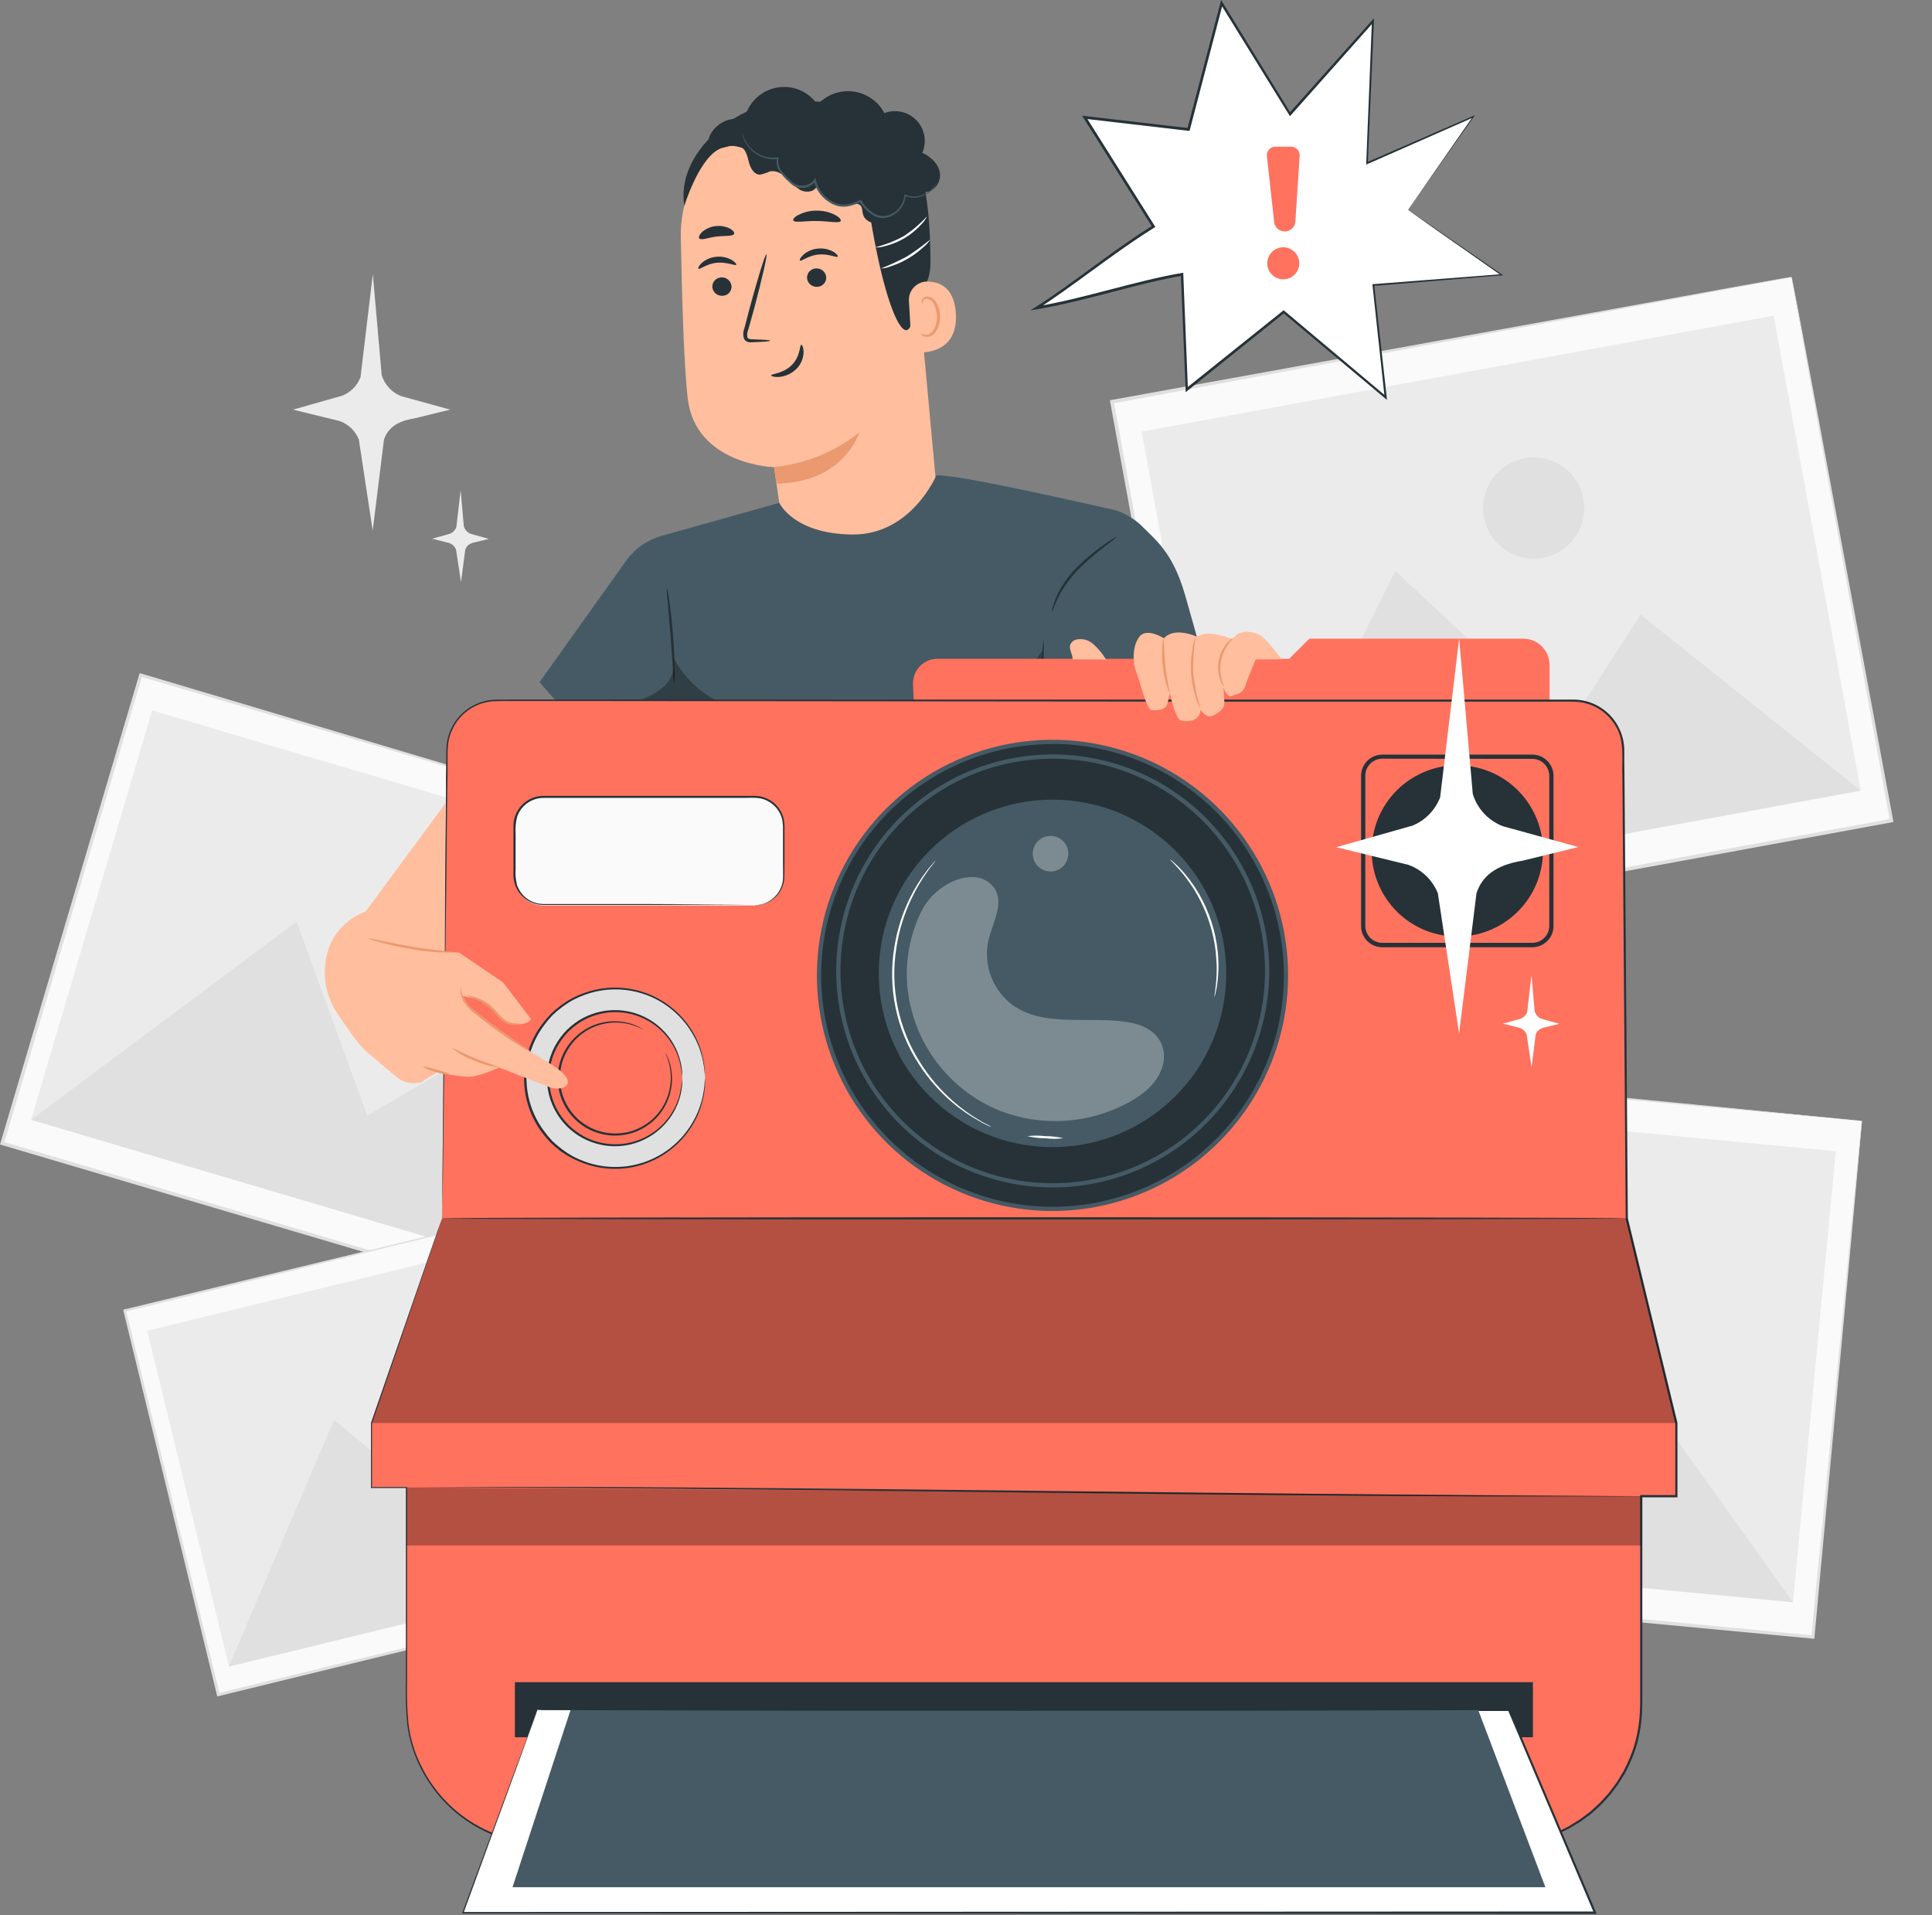<svg width="114" height="113" viewBox="0 0 114 113" fill="none" xmlns="http://www.w3.org/2000/svg">
    <rect x="0" y="0" width="114" height="113" fill="#808080" stroke="none"/>
    <path d="M23.677 23.376L26.563 24.171L24.429 24.692C23.343 24.865 22.854 25.334 22.656 25.946L21.991 31.31L21.174 25.933C21.073 25.683 20.921 25.457 20.727 25.269C20.533 25.082 20.302 24.937 20.048 24.845L17.29 24.171L20.211 23.343C20.452 23.244 20.67 23.097 20.853 22.91C21.035 22.724 21.178 22.503 21.272 22.26L21.999 16.179L22.521 22.127C22.605 22.41 22.753 22.67 22.953 22.886C23.154 23.103 23.401 23.27 23.677 23.376Z" fill="#EBEBEB"/>
    <path d="M27.807 31.51L28.842 31.796L28.09 31.984C27.699 32.047 27.526 32.212 27.453 32.431L27.202 34.356L26.909 32.428C26.873 32.338 26.819 32.257 26.749 32.19C26.679 32.123 26.596 32.072 26.505 32.039L25.502 31.789L26.55 31.493C26.636 31.457 26.714 31.404 26.779 31.337C26.844 31.27 26.895 31.191 26.929 31.104L27.18 28.925L27.368 31.056C27.399 31.162 27.455 31.258 27.532 31.337C27.608 31.416 27.703 31.476 27.807 31.51Z" fill="#EBEBEB"/>
    <path d="M8.303 39.828L0.13 67.456L34.688 77.68L42.862 50.051L8.303 39.828Z" fill="#FAFAFA"/>
    <path d="M42.862 50.056C42.862 50.056 42.804 50.056 42.694 50.011L42.208 49.873L40.327 49.329L33.246 47.261L8.28 39.921L8.398 39.858C5.968 48.083 3.182 57.511 0.233 67.487L0.163 67.359L34.715 77.6L34.607 77.657C37.087 69.345 39.143 62.454 40.58 57.632L42.258 52.04C42.453 51.395 42.602 50.902 42.704 50.563C42.807 50.23 42.865 50.062 42.865 50.062C42.865 50.062 42.822 50.23 42.729 50.563C42.636 50.897 42.478 51.391 42.306 52.03L40.676 57.617C39.256 62.456 37.225 69.375 34.775 77.72L34.75 77.803L34.667 77.778L0.1 67.562L0 67.532L0.03 67.431C2.987 57.454 5.772 48.028 8.215 39.806L8.242 39.715L8.33 39.743L33.328 47.188L40.377 49.299L42.235 49.858L42.707 50.006L42.862 50.056Z" fill="#E0E0E0"/>
    <path d="M8.979 41.92L1.835 66.071L33.967 75.577L41.112 51.425L8.979 41.92Z" fill="#EBEBEB"/>
    <path d="M1.836 66.075L17.5 54.382L21.673 65.832L27.874 62.206L33.968 75.581L1.836 66.075Z" fill="#E0E0E0"/>
    <path d="M27.947 55.473C27.799 55.973 27.506 56.419 27.105 56.752C26.705 57.086 26.214 57.294 25.695 57.349C25.176 57.404 24.653 57.303 24.191 57.061C23.729 56.818 23.349 56.444 23.1 55.986C22.851 55.528 22.743 55.006 22.79 54.486C22.837 53.967 23.038 53.473 23.366 53.067C23.694 52.661 24.135 52.362 24.633 52.207C25.131 52.052 25.664 52.048 26.164 52.195C26.496 52.294 26.806 52.456 27.076 52.674C27.345 52.892 27.569 53.16 27.735 53.465C27.9 53.769 28.004 54.103 28.041 54.448C28.077 54.792 28.045 55.141 27.947 55.473Z" fill="#E0E0E0"/>
    <path d="M71.781 62.527L68.891 92.977L106.979 96.591L109.868 66.14L71.781 62.527Z" fill="#FAFAFA"/>
    <path d="M109.857 66.133H109.674L109.138 66.088L107.079 65.889L99.268 65.187L71.762 62.63L71.87 62.542C71.015 71.604 70.032 81.993 68.996 92.989L68.898 92.868L106.984 96.497L106.883 96.58C107.771 87.415 108.508 79.814 109.025 74.5C109.276 71.842 109.491 69.759 109.632 68.329C109.704 67.622 109.76 67.076 109.797 66.702C109.835 66.328 109.86 66.14 109.86 66.14C109.86 66.14 109.86 66.321 109.82 66.684C109.78 67.048 109.74 67.594 109.677 68.297C109.546 69.721 109.358 71.807 109.118 74.45C108.616 79.781 107.919 87.402 107.066 96.597V96.69H106.974L68.883 93.099H68.773V92.989C69.821 81.996 70.809 71.607 71.672 62.544V62.447H71.77L99.331 65.109L107.104 65.874L109.153 66.08L109.677 66.135C109.802 66.123 109.857 66.133 109.857 66.133Z" fill="#E0E0E0"/>
    <path d="M72.912 64.568L70.386 91.184L105.798 94.544L108.323 67.928L72.912 64.568Z" fill="#EBEBEB"/>
    <path d="M70.378 91.178L84.315 75.807L90.995 86.883L96.718 81.843L105.79 94.536L70.378 91.178Z" fill="#E0E0E0"/>
    <path d="M95.421 74.814C95.369 75.365 95.155 75.889 94.805 76.319C94.455 76.749 93.985 77.065 93.456 77.228C92.926 77.391 92.36 77.393 91.829 77.234C91.299 77.075 90.827 76.762 90.474 76.335C90.121 75.908 89.902 75.386 89.846 74.835C89.79 74.283 89.898 73.728 90.158 73.238C90.418 72.749 90.817 72.347 91.304 72.085C91.792 71.822 92.347 71.71 92.899 71.762C93.638 71.833 94.319 72.194 94.791 72.766C95.264 73.338 95.491 74.075 95.421 74.814Z" fill="#E0E0E0"/>
    <path d="M35.704 70.423L7.356 77.334L12.881 99.998L41.229 93.087L35.704 70.423Z" fill="#FAFAFA"/>
    <path d="M35.7 70.428L35.563 70.466L35.166 70.566L33.629 70.955L27.839 72.384L7.38 77.399L7.435 77.309C9.08 84.054 10.968 91.785 12.967 99.968L12.864 99.907L41.207 93.022L41.154 93.107L37.185 76.659C36.711 74.681 36.337 73.126 36.082 72.063C35.956 71.534 35.861 71.128 35.796 70.847C35.731 70.566 35.7 70.426 35.7 70.426C35.7 70.426 35.738 70.561 35.806 70.829C35.873 71.098 35.976 71.506 36.107 72.028C36.358 73.086 36.751 74.631 37.24 76.602L41.292 93.074L41.307 93.142L41.24 93.159L12.904 100.08L12.821 100.1L12.801 100.018C10.81 91.835 8.93 84.102 7.285 77.354L7.267 77.281L7.34 77.264L27.867 72.301L33.659 70.91L35.186 70.546L35.578 70.456L35.7 70.428Z" fill="#E0E0E0"/>
    <path d="M35.042 72.097L8.684 78.522L13.514 98.334L39.871 91.909L35.042 72.097Z" fill="#EBEBEB"/>
    <path d="M13.503 98.335L19.71 83.778L27.29 90.093L30.154 85.032L39.861 91.913L13.503 98.335Z" fill="#E0E0E0"/>
    <path d="M27.466 80.29C27.566 80.701 27.542 81.132 27.397 81.529C27.252 81.926 26.993 82.271 26.652 82.52C26.311 82.77 25.904 82.912 25.481 82.931C25.059 82.949 24.641 82.841 24.28 82.622C23.919 82.402 23.631 82.081 23.453 81.698C23.275 81.315 23.214 80.888 23.279 80.47C23.343 80.052 23.53 79.663 23.815 79.352C24.101 79.041 24.472 78.821 24.883 78.721C25.155 78.654 25.439 78.642 25.716 78.685C25.993 78.728 26.26 78.825 26.5 78.97C26.739 79.116 26.948 79.308 27.114 79.534C27.28 79.761 27.399 80.018 27.466 80.29Z" fill="#E0E0E0"/>
    <path d="M105.715 16.342L65.609 23.703L71.495 55.769L111.601 48.408L105.715 16.342Z" fill="#FAFAFA"/>
    <path d="M105.717 16.339L105.524 16.38L104.963 16.49L102.786 16.901L94.579 18.438L65.629 23.812L65.714 23.689C67.469 33.233 69.475 44.171 71.612 55.749L71.471 55.658L111.593 48.316L111.515 48.432C109.76 38.772 108.31 30.766 107.295 25.166C106.793 22.365 106.397 20.169 106.126 18.662C105.993 17.909 105.893 17.34 105.823 16.946C105.753 16.553 105.725 16.349 105.725 16.349C105.725 16.349 105.768 16.54 105.84 16.921C105.913 17.302 106.023 17.877 106.164 18.616C106.445 20.121 106.853 22.3 107.377 25.088C108.418 30.698 109.91 38.72 111.708 48.409L111.726 48.504L111.628 48.522L71.519 55.882L71.401 55.904L71.381 55.786C69.262 44.209 67.256 33.268 65.508 23.724L65.491 23.619L65.594 23.599L94.631 18.333L102.816 16.846L104.975 16.462L105.529 16.367L105.717 16.339Z" fill="#E0E0E0"/>
    <path d="M104.654 18.625L67.364 25.469L72.508 53.497L109.798 46.653L104.654 18.625Z" fill="#EBEBEB"/>
    <path d="M72.509 53.494L82.334 33.682L92.402 43.1L96.805 36.267L109.797 46.649L72.509 53.494Z" fill="#E0E0E0"/>
    <path d="M93.435 29.437C93.542 30.018 93.474 30.617 93.24 31.16C93.006 31.702 92.617 32.163 92.121 32.484C91.625 32.805 91.045 32.972 90.454 32.963C89.864 32.955 89.289 32.771 88.802 32.435C88.316 32.1 87.94 31.628 87.722 31.079C87.504 30.53 87.454 29.928 87.578 29.351C87.702 28.773 87.994 28.245 88.418 27.834C88.842 27.422 89.379 27.146 89.96 27.039C90.345 26.968 90.741 26.974 91.125 27.056C91.508 27.138 91.872 27.295 92.194 27.518C92.517 27.74 92.793 28.024 93.006 28.354C93.219 28.683 93.365 29.051 93.435 29.437Z" fill="#E0E0E0"/>
    <path d="M83.079 12.383L86.933 6.888L80.669 9.637L81.018 1.256L76.125 6.745L72.083 0.193L70.132 7.638L64.009 6.926L68.071 13.368L61.185 18.168L69.758 16.189L70.034 22.992L75.759 18.401L81.77 23.448L81.043 16.818L88.603 16.212L83.079 12.383Z" fill="white"/>
    <path d="M83.079 12.383C83.079 12.383 83.197 12.47 83.432 12.633L84.491 13.386L88.581 16.249L88.598 16.179L81.038 16.766H80.985V16.821C81.198 18.807 81.441 21.046 81.702 23.453L81.805 23.398L75.787 18.343L75.742 18.305L75.697 18.343L69.969 22.929L70.095 22.985C70.007 20.828 69.914 18.536 69.821 16.184V16.094L69.734 16.109C67.068 16.555 64.029 17.601 61.157 18.085L61.215 18.233C63.221 16.954 65.594 15.028 67.752 13.659L68.104 13.436L68.174 13.39L68.129 13.323L64.076 6.883L63.999 7.006L70.122 7.718H70.192L70.21 7.651C70.879 5.091 71.528 2.609 72.158 0.203L72.018 0.226L76.065 6.776L76.115 6.858L76.178 6.786L81.065 1.291L80.952 1.246C80.827 4.343 80.717 7.144 80.616 9.627V9.709L80.694 9.677L86.963 6.918L86.918 6.863C85.664 8.661 84.711 10.04 84.059 10.976L83.32 12.026C83.157 12.262 83.069 12.38 83.069 12.38C83.069 12.38 83.159 12.26 83.32 12.024L84.072 10.976L86.953 6.906L87.031 6.796L86.905 6.851L80.636 9.584L80.709 9.634C80.817 7.154 80.937 4.353 81.07 1.256V1.076L80.952 1.211C79.419 2.926 77.787 4.754 76.055 6.695H76.168L72.148 0.153L72.055 0L72.01 0.173C71.379 2.572 70.727 5.054 70.055 7.618L70.14 7.558L64.019 6.846L63.848 6.826L63.938 6.969C65.267 9.075 66.622 11.223 68.001 13.413L68.028 13.298L67.677 13.521C65.518 14.893 63.164 16.818 61.14 18.097L60.799 18.315L61.198 18.248C64.066 17.764 67.108 16.718 69.771 16.269L69.678 16.194C69.776 18.546 69.871 20.838 69.959 22.995V23.145L70.075 23.05L75.794 18.456H75.704C77.85 20.251 79.877 21.951 81.722 23.499L81.843 23.599L81.825 23.443C81.557 21.036 81.308 18.799 81.088 16.813L81.04 16.871L88.598 16.249H88.706L88.616 16.189L84.526 13.368L83.453 12.633L83.079 12.383Z" fill="#263238"/>
    <path d="M76.687 9.193L76.436 13.067C76.427 13.22 76.362 13.365 76.253 13.473C76.145 13.582 76 13.647 75.847 13.656C75.686 13.666 75.527 13.614 75.403 13.51C75.279 13.406 75.2 13.258 75.183 13.097L74.754 9.203C74.748 9.133 74.756 9.063 74.778 8.997C74.8 8.931 74.837 8.87 74.884 8.819C74.931 8.767 74.988 8.726 75.052 8.698C75.116 8.67 75.185 8.656 75.255 8.656H76.201C76.268 8.658 76.335 8.674 76.396 8.702C76.458 8.73 76.513 8.771 76.558 8.821C76.604 8.871 76.639 8.93 76.661 8.994C76.683 9.058 76.692 9.125 76.687 9.193Z" fill="#FF725E"/>
    <path d="M74.824 15.835C74.883 16.013 74.993 16.169 75.141 16.283C75.289 16.398 75.467 16.466 75.653 16.48C75.84 16.493 76.026 16.451 76.188 16.358C76.351 16.266 76.482 16.127 76.566 15.96C76.65 15.793 76.682 15.605 76.659 15.419C76.636 15.234 76.558 15.059 76.436 14.918C76.313 14.777 76.152 14.675 75.972 14.625C75.791 14.575 75.601 14.581 75.423 14.639C75.186 14.719 74.989 14.889 74.876 15.114C74.764 15.338 74.745 15.597 74.824 15.835Z" fill="#FF725E"/>
    <path d="M55.252 28.712L53.883 13.849C53.828 9.704 51.375 6.282 47.228 6.452L46.847 6.49C44.992 6.675 43.275 7.552 42.038 8.946C40.801 10.34 40.135 12.149 40.172 14.012C40.239 17.603 40.36 21.57 40.575 23.479C41.017 27.433 45.676 27.568 45.676 27.568L46.177 31.016C46.177 31.016 48.183 32.212 51.1 31.698C54.262 31.137 55.252 28.712 55.252 28.712Z" fill="#FFBE9D"/>
    <path d="M45.668 27.556C47.507 27.375 49.255 26.669 50.703 25.522C50.703 25.522 49.801 28.491 45.816 28.531L45.668 27.556Z" fill="#EB996E"/>
    <path d="M42.032 16.951C42.049 17.096 42.12 17.229 42.233 17.323C42.345 17.416 42.488 17.463 42.634 17.453C42.707 17.452 42.778 17.436 42.845 17.407C42.911 17.378 42.971 17.335 43.02 17.283C43.07 17.23 43.108 17.167 43.133 17.099C43.158 17.031 43.169 16.959 43.166 16.886C43.152 16.739 43.082 16.602 42.969 16.506C42.857 16.409 42.712 16.36 42.564 16.369C42.49 16.371 42.417 16.387 42.35 16.418C42.283 16.448 42.223 16.492 42.173 16.547C42.124 16.601 42.086 16.665 42.061 16.734C42.037 16.804 42.027 16.878 42.032 16.951Z" fill="#263238"/>
    <path d="M41.215 15.855C41.292 15.923 41.689 15.562 42.298 15.504C42.907 15.447 43.381 15.705 43.441 15.622C43.469 15.587 43.384 15.462 43.176 15.339C42.895 15.182 42.572 15.117 42.253 15.153C41.936 15.182 41.637 15.312 41.4 15.524C41.227 15.688 41.177 15.825 41.215 15.855Z" fill="#263238"/>
    <path d="M47.619 16.407C47.632 16.555 47.702 16.692 47.815 16.788C47.927 16.885 48.073 16.933 48.221 16.924C48.293 16.922 48.365 16.907 48.431 16.877C48.497 16.848 48.557 16.806 48.606 16.753C48.656 16.7 48.695 16.638 48.72 16.57C48.745 16.502 48.756 16.429 48.753 16.357C48.74 16.209 48.67 16.072 48.558 15.975C48.445 15.878 48.299 15.83 48.151 15.84C48.078 15.842 48.007 15.858 47.941 15.887C47.875 15.917 47.815 15.959 47.766 16.012C47.716 16.065 47.678 16.127 47.653 16.195C47.627 16.263 47.616 16.335 47.619 16.407Z" fill="#263238"/>
    <path d="M47.205 15.374C47.283 15.439 47.679 15.081 48.289 15.02C48.898 14.96 49.372 15.221 49.429 15.141C49.46 15.106 49.377 14.978 49.179 14.857C48.898 14.7 48.576 14.634 48.256 14.669C47.938 14.696 47.638 14.825 47.398 15.036C47.218 15.204 47.168 15.344 47.205 15.374Z" fill="#263238"/>
    <path d="M45.447 20.103C45.447 20.068 45.061 20.041 44.444 20.023C44.286 20.023 44.136 20.008 44.101 19.903C44.072 19.744 44.092 19.581 44.159 19.434C44.267 19.043 44.381 18.633 44.5 18.205C44.968 16.45 45.292 15.028 45.222 15.008C45.152 14.988 44.72 16.392 44.244 18.14C44.132 18.57 44.025 18.981 43.923 19.374C43.843 19.57 43.836 19.789 43.903 19.991C43.93 20.043 43.97 20.089 44.018 20.124C44.066 20.159 44.122 20.182 44.181 20.191C44.269 20.203 44.359 20.203 44.447 20.191C45.066 20.174 45.447 20.138 45.447 20.103Z" fill="#263238"/>
    <path d="M47.278 20.347C47.18 20.347 47.243 21.011 46.726 21.535C46.21 22.059 45.498 22.057 45.5 22.149C45.5 22.192 45.671 22.262 45.969 22.242C46.356 22.208 46.719 22.04 46.995 21.766C47.261 21.5 47.413 21.14 47.416 20.763C47.413 20.494 47.323 20.339 47.278 20.347Z" fill="#263238"/>
    <path d="M46.812 13.004C46.887 13.165 47.486 13.027 48.208 13.04C48.931 13.052 49.527 13.192 49.608 13.04C49.643 12.964 49.527 12.819 49.277 12.681C48.948 12.515 48.584 12.429 48.216 12.43C47.846 12.421 47.48 12.502 47.148 12.666C46.897 12.779 46.776 12.929 46.812 13.004Z" fill="#263238"/>
    <path d="M41.262 14.073C41.383 14.2 41.789 14.015 42.293 13.957C42.797 13.9 43.231 13.957 43.316 13.804C43.351 13.729 43.271 13.599 43.065 13.486C42.799 13.355 42.5 13.306 42.206 13.344C41.912 13.382 41.636 13.507 41.413 13.701C41.255 13.862 41.21 14.01 41.262 14.073Z" fill="#263238"/>
    <path d="M40.377 12.152C40.377 12.152 41.172 9.569 42.31 8.869C43.687 8.027 44.469 9.551 45.809 9.03C47.148 8.508 48.464 7.696 49.979 8.624C51.639 9.627 50.997 10.527 51.268 12.272C52.363 19.354 53.865 21.239 53.901 17.846C53.901 17.475 54.904 17.094 54.904 15.514C54.904 13.483 54.733 11.031 54.151 9.647C53.65 8.481 52.883 7.716 51.561 6.923C49.472 5.67 46.797 5.903 45.006 6.266C43.216 6.63 39.896 9.062 40.377 12.152Z" fill="#263238"/>
    <path d="M53.632 17.764C53.623 17.618 53.643 17.472 53.691 17.334C53.74 17.197 53.816 17.07 53.914 16.963C54.013 16.855 54.132 16.769 54.265 16.709C54.398 16.648 54.542 16.616 54.688 16.613C55.44 16.613 56.298 16.949 56.401 18.478C56.584 21.192 53.82 20.816 53.81 20.735C53.8 20.655 53.697 18.902 53.632 17.764Z" fill="#FFBE9D"/>
    <path d="M54.332 19.677C54.332 19.677 54.382 19.707 54.465 19.74C54.581 19.78 54.707 19.773 54.818 19.722C55.097 19.597 55.307 19.125 55.29 18.636C55.281 18.404 55.22 18.176 55.112 17.969C55.08 17.886 55.029 17.812 54.962 17.753C54.896 17.693 54.817 17.651 54.731 17.628C54.675 17.619 54.618 17.63 54.569 17.657C54.52 17.684 54.482 17.727 54.46 17.779C54.43 17.857 54.46 17.909 54.435 17.914C54.41 17.919 54.374 17.874 54.39 17.759C54.4 17.691 54.434 17.629 54.485 17.583C54.554 17.522 54.644 17.491 54.736 17.495C54.849 17.51 54.956 17.553 55.047 17.621C55.139 17.689 55.211 17.78 55.257 17.884C55.391 18.113 55.465 18.372 55.473 18.636C55.493 19.183 55.247 19.715 54.864 19.855C54.79 19.88 54.712 19.888 54.635 19.878C54.558 19.869 54.485 19.842 54.42 19.8C54.342 19.742 54.324 19.685 54.332 19.677Z" fill="#EB996E"/>
    <path d="M53.056 12.528C52.751 12.83 52.375 13.051 51.962 13.17C51.544 13.255 51.034 13.059 50.922 12.648C50.871 12.463 50.897 12.239 50.756 12.107C50.616 11.974 50.325 12.029 50.102 12.076C49.71 12.144 49.307 12.077 48.958 11.886C48.61 11.694 48.337 11.39 48.183 11.023C48.013 11.344 47.544 11.377 47.22 11.211C46.913 11.011 46.635 10.767 46.395 10.489C46.145 10.239 45.773 10.03 45.42 10.118C45.236 10.202 45.044 10.265 44.846 10.306C44.487 10.306 44.272 9.91 44.184 9.554C44.096 9.198 44.011 8.802 43.682 8.636C43.354 8.471 43.035 8.636 42.714 8.706C42.393 8.777 41.962 8.751 41.844 8.441C41.822 8.356 41.817 8.269 41.829 8.182C41.842 8.096 41.872 8.013 41.917 7.939C42.103 7.588 42.404 7.311 42.768 7.153C43.132 6.995 43.539 6.966 43.923 7.069C44.011 6.605 44.236 6.179 44.567 5.842C44.898 5.506 45.321 5.275 45.783 5.18C46.245 5.084 46.725 5.127 47.163 5.304C47.6 5.481 47.975 5.784 48.241 6.174C48.503 5.885 48.831 5.664 49.197 5.529C49.563 5.394 49.956 5.349 50.343 5.398C50.729 5.447 51.099 5.589 51.419 5.811C51.739 6.034 52.002 6.33 52.183 6.675C52.506 6.551 52.859 6.526 53.196 6.602C53.534 6.677 53.842 6.852 54.081 7.102C54.32 7.352 54.48 7.668 54.54 8.008C54.6 8.349 54.558 8.7 54.42 9.017C54.934 9.245 55.4 9.687 55.465 10.246C55.531 10.805 55.041 11.417 54.485 11.324C54.611 11.533 54.654 11.782 54.606 12.021C54.558 12.26 54.421 12.472 54.224 12.615C54.026 12.759 53.782 12.822 53.54 12.794C53.297 12.766 53.074 12.648 52.915 12.463" fill="#263238"/>
    <path d="M43.815 7.894C43.812 7.91 43.812 7.927 43.815 7.944C43.815 7.977 43.83 8.027 43.848 8.087C43.903 8.267 43.987 8.437 44.098 8.588C44.273 8.83 44.5 9.029 44.763 9.17C45.11 9.36 45.51 9.432 45.901 9.376L45.851 9.318C45.821 9.446 45.817 9.578 45.839 9.707C45.861 9.836 45.909 9.96 45.979 10.07C46.124 10.302 46.303 10.51 46.508 10.69C46.609 10.796 46.721 10.89 46.842 10.971C46.979 11.045 47.132 11.085 47.288 11.086C47.45 11.094 47.612 11.062 47.758 10.992C47.905 10.922 48.032 10.818 48.128 10.687L48.023 10.67C48.089 10.947 48.212 11.208 48.385 11.435C48.557 11.663 48.776 11.851 49.026 11.989C49.302 12.153 49.624 12.224 49.944 12.189C50.243 12.147 50.533 12.053 50.801 11.911L50.726 11.886C50.898 12.2 51.147 12.465 51.448 12.658C51.587 12.756 51.746 12.821 51.914 12.849C52.081 12.877 52.253 12.868 52.416 12.821C52.696 12.73 52.944 12.559 53.127 12.328C53.311 12.098 53.423 11.818 53.449 11.525L53.389 11.56C53.69 11.683 54.024 11.698 54.334 11.603C54.566 11.535 54.778 11.414 54.954 11.249C55.064 11.146 55.155 11.024 55.222 10.888C55.246 10.842 55.265 10.793 55.277 10.742C55.188 10.922 55.067 11.084 54.921 11.221C54.747 11.374 54.541 11.485 54.317 11.545C54.022 11.629 53.706 11.608 53.424 11.487L53.371 11.465V11.522C53.341 11.794 53.232 12.051 53.058 12.262C52.884 12.474 52.652 12.629 52.391 12.711C52.242 12.752 52.087 12.759 51.935 12.732C51.783 12.706 51.639 12.645 51.513 12.556C51.228 12.372 50.993 12.119 50.831 11.821L50.806 11.773L50.756 11.798C50.499 11.932 50.222 12.022 49.936 12.064C49.64 12.094 49.343 12.027 49.089 11.873C48.852 11.742 48.645 11.563 48.483 11.347C48.32 11.131 48.204 10.883 48.143 10.62L48.113 10.494L48.038 10.6C47.953 10.715 47.841 10.807 47.712 10.869C47.583 10.93 47.441 10.959 47.298 10.953C47.161 10.953 47.025 10.918 46.904 10.853C46.79 10.777 46.684 10.688 46.589 10.589C46.389 10.425 46.213 10.234 46.067 10.02C45.939 9.822 45.894 9.582 45.941 9.351L45.957 9.283H45.889C45.515 9.342 45.133 9.279 44.798 9.103C44.541 8.972 44.316 8.786 44.139 8.558C43.993 8.357 43.884 8.132 43.815 7.894Z" fill="#455A64"/>
    <path d="M54.7 12.764C54.624 12.928 54.52 13.079 54.392 13.207C54.103 13.535 53.765 13.816 53.389 14.04C53.013 14.268 52.603 14.435 52.175 14.534C52.002 14.586 51.82 14.607 51.639 14.594C52.225 14.447 52.79 14.226 53.321 13.937C53.828 13.605 54.292 13.211 54.7 12.764Z" fill="white"/>
    <path d="M54.886 14.138C54.799 14.281 54.688 14.409 54.56 14.516C53.972 15.077 53.264 15.495 52.489 15.738C52.329 15.801 52.159 15.835 51.987 15.838C52.511 15.635 53.022 15.4 53.517 15.133C53.993 14.829 54.45 14.496 54.886 14.138Z" fill="white"/>
    <path d="M45.984 29.672L39.048 31.618C38.224 31.846 37.5 32.342 36.989 33.027L31.836 40.252L33.461 42.115L71.875 42.133C71.875 42.133 70.403 36.736 69.919 35.081C69.189 32.574 68.199 31.874 67.296 30.961C66.876 30.586 66.386 30.298 65.854 30.114C64.259 29.765 56.691 28.007 55.252 28.047C55.252 28.047 53.77 31.573 50.295 31.54C46.819 31.508 45.984 29.672 45.984 29.672Z" fill="#455A64"/>
    <path d="M62.078 36.122C62.103 36.122 62.178 35.796 62.411 35.307C62.726 34.675 63.139 34.098 63.635 33.597C64.137 33.096 64.674 32.632 65.24 32.205C65.481 32.036 65.71 31.849 65.924 31.646C65.659 31.78 65.407 31.94 65.172 32.122C64.582 32.527 64.03 32.986 63.525 33.494C63.015 34.005 62.604 34.605 62.311 35.264C62.225 35.465 62.155 35.672 62.103 35.884C62.081 35.961 62.072 36.041 62.078 36.122Z" fill="#263238"/>
    <path d="M39.78 40.38C39.816 40.101 39.825 39.82 39.808 39.54C39.808 39.021 39.775 38.306 39.715 37.516C39.655 36.726 39.572 36.011 39.499 35.51C39.474 35.231 39.422 34.955 39.346 34.685C39.338 34.965 39.355 35.245 39.397 35.523C39.444 36.082 39.505 36.776 39.567 37.529C39.63 38.281 39.665 38.98 39.705 39.535C39.707 39.818 39.732 40.1 39.78 40.38Z" fill="#263238"/>
    <g opacity="0.3">
        <path d="M37.398 41.405C38.066 41.251 38.685 40.935 39.201 40.485C39.688 40.006 39.953 39.231 39.655 38.622C40.136 39.644 40.902 40.505 41.861 41.102C42.821 41.7 43.932 42.007 45.061 41.987L35.485 42.105C36.091 41.793 36.734 41.558 37.398 41.405Z" fill="black"/>
    </g>
    <g opacity="0.3">
        <path d="M61.341 42.115L61.501 38.391L58.886 42.11L61.341 42.115Z" fill="black"/>
    </g>
    <path d="M61.341 42.117C61.317 41.382 61.336 40.646 61.398 39.913C61.418 39.177 61.48 38.443 61.584 37.714C61.607 38.449 61.588 39.185 61.526 39.918C61.506 40.654 61.444 41.389 61.341 42.117Z" fill="#263238"/>
    <path d="M55.31 38.873H76.075L77.261 37.687H89.887C90.297 37.687 90.689 37.849 90.979 38.139C91.269 38.429 91.432 38.822 91.432 39.231V41.318H53.918L53.873 40.392C53.863 40.197 53.893 40.002 53.961 39.819C54.028 39.635 54.132 39.467 54.267 39.325C54.401 39.183 54.563 39.07 54.742 38.992C54.921 38.914 55.114 38.874 55.31 38.873Z" fill="#FF725E"/>
    <path d="M26.084 71.89L26.362 44.239C26.369 43.464 26.682 42.724 27.233 42.179C27.783 41.633 28.526 41.328 29.301 41.328H92.841C93.616 41.328 94.361 41.634 94.911 42.18C95.462 42.727 95.774 43.468 95.78 44.244L95.988 71.89L98.912 83.967V88.282H96.841V100.642C96.839 102.811 95.977 104.891 94.442 106.424C92.908 107.958 90.827 108.819 88.658 108.819H32.175C30.005 108.819 27.924 107.957 26.389 106.423C24.855 104.888 23.992 102.807 23.992 100.637V87.755H21.921V83.967L26.084 71.89Z" fill="#FF725E"/>
    <path d="M26.084 71.89C26.084 71.89 25.996 72.158 25.821 72.677L25.028 74.994L21.949 83.977C21.949 85.165 21.949 86.431 21.949 87.773L21.916 87.743H24.02V87.755C24.02 90.456 24.02 93.438 24.02 96.68C24.02 97.491 24.02 98.317 24.02 99.16C23.994 100.016 24.022 100.873 24.103 101.725C24.213 102.605 24.476 103.458 24.878 104.248C25.287 105.068 25.829 105.815 26.483 106.457C27.869 107.808 29.694 108.618 31.626 108.742C32.127 108.777 32.629 108.767 33.13 108.769H37.752H50.944H80.644H88.668C90.027 108.754 91.361 108.41 92.558 107.766L92.991 107.5L93.21 107.367L93.415 107.214L93.824 106.908L94.203 106.562L94.393 106.389L94.566 106.201L94.912 105.82L95.223 105.409L95.376 105.203C95.426 105.133 95.466 105.058 95.511 104.985L95.78 104.544C95.863 104.393 95.933 104.235 96.008 104.08C96.155 103.768 96.283 103.447 96.392 103.12C96.6 102.457 96.723 101.772 96.758 101.078C96.783 100.732 96.78 100.381 96.78 100.03V96.858C96.78 94.026 96.78 91.168 96.78 88.282V88.217H98.917L98.852 88.282V83.994C98.556 82.768 98.235 81.444 97.914 80.117C97.232 77.309 96.557 74.52 95.928 71.92V71.905C95.86 62.963 95.795 54.257 95.732 45.866C95.682 44.831 95.888 43.727 95.331 42.837C95.076 42.399 94.71 42.036 94.269 41.784C93.829 41.532 93.331 41.401 92.823 41.403H74.902L34.249 41.365H30.028C29.687 41.365 29.344 41.365 29.025 41.38C28.696 41.415 28.375 41.505 28.075 41.646C27.482 41.925 27.002 42.398 26.716 42.988C26.574 43.272 26.482 43.578 26.442 43.893C26.407 44.206 26.415 44.525 26.41 44.838C26.41 45.47 26.41 46.092 26.39 46.699C26.377 47.921 26.364 49.103 26.352 50.245C26.302 54.811 26.259 58.738 26.224 61.945C26.189 65.152 26.157 67.637 26.137 69.322C26.137 70.162 26.116 70.804 26.111 71.236C26.107 71.667 26.111 71.885 26.111 71.885C26.111 71.885 26.111 71.664 26.111 71.233C26.111 70.802 26.111 70.16 26.111 69.317C26.127 67.632 26.147 65.147 26.174 61.94C26.202 58.733 26.239 54.806 26.282 50.239C26.292 49.099 26.303 47.918 26.315 46.696C26.315 46.087 26.315 45.468 26.332 44.838C26.332 44.525 26.332 44.206 26.362 43.883C26.427 43.388 26.614 42.918 26.907 42.514C27.2 42.111 27.59 41.787 28.04 41.573C28.348 41.426 28.678 41.332 29.018 41.295C29.361 41.27 29.697 41.295 30.041 41.28H34.261H74.914H92.811C93.208 41.277 93.602 41.353 93.969 41.502C94.337 41.652 94.671 41.873 94.953 42.153C95.235 42.433 95.459 42.766 95.611 43.132C95.764 43.499 95.843 43.892 95.843 44.289C95.843 44.811 95.843 45.335 95.855 45.859C95.918 54.249 95.985 62.956 96.053 71.895V71.88C96.685 74.483 97.36 77.271 98.039 80.077C98.36 81.406 98.681 82.73 98.98 83.957V88.352H96.843L96.908 88.287V100.043C96.908 100.394 96.908 100.745 96.886 101.098C96.85 101.803 96.726 102.499 96.514 103.172C96.404 103.505 96.273 103.831 96.123 104.148C96.046 104.303 95.975 104.464 95.893 104.619L95.617 105.058C95.572 105.133 95.529 105.208 95.479 105.281L95.323 105.489L95.007 105.908L94.656 106.294L94.481 106.487L94.288 106.66L93.904 107.011L93.488 107.315L93.28 107.47L93.059 107.606L92.615 107.874C91.4 108.524 90.044 108.869 88.666 108.877H80.641H50.942H37.749H33.135C32.634 108.877 32.132 108.877 31.631 108.849C29.677 108.724 27.833 107.903 26.433 106.535C25.773 105.884 25.225 105.129 24.81 104.301C24.406 103.501 24.142 102.637 24.03 101.748C23.95 100.892 23.923 100.032 23.95 99.173C23.95 98.33 23.95 97.502 23.95 96.693C23.95 93.45 23.95 90.469 23.95 87.768L23.983 87.803H21.891V87.755C21.891 86.418 21.891 85.153 21.891 83.959C23.248 80.047 24.291 77.031 24.998 74.992L25.803 72.677C25.989 72.156 26.084 71.89 26.084 71.89Z" fill="#263238"/>
    <path d="M40.201 67.219C42.187 65.064 42.05 61.707 39.895 59.721C37.739 57.736 34.383 57.873 32.397 60.028C30.411 62.183 30.548 65.54 32.703 67.525C34.858 69.511 38.215 69.374 40.201 67.219Z" fill="#E0E0E0"/>
    <path d="M41.606 63.623C41.598 63.595 41.594 63.566 41.593 63.537C41.593 63.472 41.593 63.389 41.576 63.286C41.569 63.15 41.553 63.014 41.528 62.88C41.502 62.697 41.464 62.515 41.415 62.336C41.29 61.842 41.09 61.369 40.823 60.934C40.476 60.356 40.02 59.851 39.482 59.445C38.831 58.949 38.072 58.614 37.268 58.467C36.344 58.296 35.392 58.376 34.509 58.698C34.275 58.783 34.046 58.883 33.825 58.998C33.601 59.121 33.387 59.26 33.183 59.412C32.973 59.566 32.775 59.733 32.589 59.914C32.409 60.105 32.241 60.308 32.087 60.521C31.761 60.959 31.507 61.447 31.335 61.965C30.977 63.038 30.977 64.199 31.335 65.272C31.507 65.791 31.761 66.278 32.087 66.717C32.24 66.931 32.408 67.135 32.589 67.326C32.776 67.505 32.975 67.673 33.183 67.828C33.387 67.98 33.601 68.119 33.825 68.242C34.046 68.357 34.275 68.457 34.509 68.542C35.657 68.96 36.915 68.965 38.066 68.556C39.218 68.148 40.192 67.353 40.821 66.306C41.087 65.871 41.287 65.398 41.413 64.904C41.462 64.724 41.5 64.542 41.526 64.357C41.551 64.223 41.567 64.087 41.573 63.951C41.573 63.848 41.586 63.763 41.591 63.7C41.591 63.671 41.595 63.643 41.603 63.615C41.606 63.643 41.606 63.672 41.603 63.7C41.603 63.765 41.603 63.848 41.603 63.951C41.603 64.088 41.592 64.225 41.568 64.36C41.549 64.547 41.514 64.732 41.465 64.914C41.348 65.416 41.153 65.898 40.889 66.341C40.503 66.994 39.982 67.559 39.362 67.996C38.742 68.433 38.035 68.734 37.29 68.878C36.348 69.055 35.376 68.977 34.474 68.653C34.234 68.566 33.999 68.464 33.772 68.347C33.541 68.228 33.318 68.094 33.105 67.946C32.891 67.786 32.688 67.612 32.496 67.427C32.306 67.232 32.13 67.025 31.969 66.807C31.635 66.358 31.375 65.859 31.199 65.328C30.831 64.228 30.831 63.038 31.199 61.937C31.375 61.406 31.634 60.906 31.969 60.458C32.131 60.239 32.307 60.032 32.496 59.836C32.688 59.651 32.891 59.478 33.105 59.319C33.315 59.164 33.535 59.023 33.765 58.898C33.991 58.78 34.226 58.678 34.467 58.592C35.368 58.267 36.341 58.189 37.283 58.367C38.027 58.508 38.733 58.807 39.353 59.243C39.973 59.679 40.493 60.242 40.879 60.894C41.143 61.337 41.338 61.819 41.455 62.321C41.504 62.502 41.538 62.686 41.558 62.873C41.582 63.008 41.593 63.146 41.593 63.284C41.593 63.389 41.593 63.472 41.593 63.535C41.6 63.563 41.605 63.593 41.606 63.623Z" fill="#263238"/>
    <g opacity="0.3">
        <path d="M21.921 83.967H98.912L95.988 71.892H26.086L21.921 83.967Z" fill="black"/>
    </g>
    <path d="M90.414 55.894H81.564C81.232 55.894 80.913 55.762 80.678 55.527C80.443 55.292 80.311 54.973 80.311 54.64V45.781C80.311 45.449 80.443 45.13 80.678 44.894C80.913 44.659 81.232 44.527 81.564 44.527H90.414C90.746 44.527 91.065 44.659 91.3 44.894C91.535 45.13 91.667 45.449 91.667 45.781V54.63C91.669 54.796 91.637 54.96 91.575 55.113C91.512 55.267 91.42 55.406 91.304 55.523C91.187 55.641 91.049 55.734 90.896 55.798C90.743 55.861 90.579 55.894 90.414 55.894ZM81.564 44.768C81.298 44.768 81.043 44.874 80.855 45.062C80.667 45.25 80.561 45.505 80.561 45.771V54.63C80.561 54.896 80.667 55.151 80.855 55.34C81.043 55.528 81.298 55.633 81.564 55.633H90.414C90.68 55.633 90.935 55.528 91.123 55.34C91.311 55.151 91.417 54.896 91.417 54.63V45.781C91.417 45.515 91.311 45.26 91.123 45.072C90.935 44.884 90.68 44.778 90.414 44.778L81.564 44.768Z" fill="#263238"/>
    <path d="M90.912 51.361C91.548 48.644 89.861 45.926 87.143 45.29C84.426 44.654 81.708 46.342 81.072 49.059C80.436 51.776 82.124 54.494 84.841 55.13C87.558 55.766 90.276 54.079 90.912 51.361Z" fill="#263238"/>
    <path d="M44.535 47.027H32.067C31.124 47.027 30.359 47.792 30.359 48.735V51.719C30.359 52.662 31.124 53.427 32.067 53.427H44.535C45.478 53.427 46.242 52.662 46.242 51.719V48.735C46.242 47.792 45.478 47.027 44.535 47.027Z" fill="#FAFAFA"/>
    <path d="M44.535 53.424C44.674 53.412 44.812 53.391 44.949 53.359C45.339 53.255 45.679 53.016 45.909 52.684C46.074 52.448 46.175 52.172 46.202 51.885C46.217 51.569 46.202 51.218 46.202 50.844C46.202 50.47 46.202 50.069 46.202 49.645C46.202 49.435 46.202 49.216 46.202 48.991C46.213 48.765 46.194 48.539 46.145 48.319C46.084 48.086 45.973 47.87 45.82 47.684C45.667 47.499 45.476 47.349 45.259 47.245C44.81 46.995 44.256 47.097 43.707 47.08H40.172H32.069C31.726 47.081 31.391 47.19 31.112 47.39C30.833 47.591 30.623 47.873 30.512 48.198C30.429 48.526 30.4 48.864 30.424 49.201V51.233C30.399 51.555 30.425 51.88 30.5 52.195C30.594 52.49 30.769 52.752 31.005 52.952C31.241 53.152 31.528 53.282 31.834 53.326C31.984 53.344 32.136 53.349 32.288 53.344H33.644H35.359H38.441L42.902 53.364H44.113H44.429C44.465 53.36 44.501 53.36 44.537 53.364H44.429H44.113L42.902 53.377L38.441 53.399H35.359H32.285C32.128 53.405 31.97 53.398 31.814 53.379C31.485 53.332 31.176 53.193 30.923 52.979C30.669 52.765 30.481 52.484 30.379 52.168C30.329 52.005 30.302 51.836 30.297 51.666C30.297 51.501 30.297 51.335 30.297 51.165V48.702C30.301 48.521 30.332 48.341 30.389 48.168C30.509 47.817 30.735 47.512 31.036 47.296C31.337 47.079 31.699 46.963 32.069 46.962H40.172H43.707H44.522C44.794 46.96 45.062 47.022 45.304 47.143C45.533 47.254 45.734 47.414 45.895 47.611C46.056 47.808 46.172 48.037 46.235 48.284C46.284 48.512 46.302 48.745 46.29 48.978C46.29 49.204 46.29 49.422 46.29 49.633C46.29 50.056 46.29 50.458 46.29 50.831C46.29 51.205 46.29 51.551 46.275 51.877C46.243 52.174 46.135 52.457 45.962 52.699C45.72 53.038 45.364 53.277 44.959 53.371C44.821 53.411 44.678 53.429 44.535 53.424Z" fill="#263238"/>
    <path d="M62.105 71.323C69.714 71.323 75.882 65.155 75.882 57.547C75.882 49.938 69.714 43.77 62.105 43.77C54.497 43.77 48.329 49.938 48.329 57.547C48.329 65.155 54.497 71.323 62.105 71.323Z" fill="#263238"/>
    <path d="M62.105 71.456C59.356 71.456 56.668 70.641 54.382 69.113C52.095 67.585 50.313 65.414 49.261 62.874C48.209 60.333 47.934 57.538 48.471 54.841C49.007 52.144 50.332 49.667 52.276 47.723C54.221 45.779 56.698 44.455 59.395 43.919C62.092 43.383 64.887 43.658 67.427 44.711C69.968 45.764 72.138 47.546 73.666 49.832C75.193 52.119 76.008 54.807 76.007 57.557C76.004 61.242 74.537 64.776 71.931 67.382C69.325 69.987 65.791 71.453 62.105 71.456ZM62.105 43.905C59.406 43.905 56.766 44.706 54.521 46.206C52.276 47.706 50.526 49.838 49.493 52.333C48.46 54.827 48.19 57.572 48.716 60.22C49.243 62.868 50.543 65.3 52.453 67.21C54.362 69.119 56.794 70.419 59.442 70.946C62.09 71.472 64.835 71.202 67.33 70.169C69.824 69.136 71.956 67.386 73.456 65.141C74.956 62.896 75.757 60.257 75.757 57.557C75.755 53.936 74.317 50.463 71.757 47.902C69.198 45.34 65.727 43.899 62.105 43.895V43.905Z" fill="#455A64"/>
    <path d="M62.105 70.067C59.579 70.064 57.11 69.313 55.011 67.908C52.911 66.502 51.276 64.506 50.31 62.171C49.346 59.836 49.094 57.267 49.589 54.79C50.084 52.312 51.302 50.037 53.089 48.251C54.877 46.466 57.153 45.251 59.632 44.759C62.11 44.267 64.678 44.521 67.012 45.489C69.346 46.457 71.34 48.095 72.743 50.196C74.146 52.297 74.895 54.767 74.894 57.293C74.89 60.682 73.541 63.931 71.143 66.327C68.745 68.722 65.495 70.067 62.105 70.067ZM62.105 44.768C59.629 44.77 57.209 45.507 55.151 46.884C53.093 48.261 51.49 50.218 50.544 52.506C49.597 54.794 49.35 57.312 49.834 59.74C50.318 62.169 51.51 64.399 53.261 66.15C55.012 67.901 57.243 69.094 59.671 69.578C62.1 70.061 64.617 69.814 66.905 68.868C69.194 67.921 71.15 66.318 72.527 64.26C73.904 62.202 74.641 59.782 74.643 57.306C74.643 53.981 73.322 50.791 70.971 48.44C68.62 46.089 65.431 44.768 62.105 44.768Z" fill="#455A64"/>
    <path d="M62.105 67.687C67.767 67.687 72.356 63.098 72.356 57.436C72.356 51.775 67.767 47.185 62.105 47.185C56.444 47.185 51.854 51.775 51.854 57.436C51.854 63.098 56.444 67.687 62.105 67.687Z" fill="#455A64"/>
    <path d="M39.216 66.305C40.694 64.693 40.585 62.188 38.973 60.711C37.361 59.233 34.856 59.342 33.379 60.954C31.901 62.566 32.01 65.07 33.622 66.548C35.234 68.026 37.738 67.917 39.216 66.305Z" fill="#FF725E"/>
    <path d="M40.259 63.623C40.231 63.299 40.181 62.978 40.109 62.662C40.015 62.294 39.866 61.942 39.667 61.619C39.407 61.189 39.066 60.813 38.664 60.511C38.179 60.144 37.615 59.896 37.017 59.786C36.331 59.661 35.624 59.721 34.968 59.959C34.615 60.085 34.282 60.264 33.983 60.49C33.828 60.607 33.681 60.733 33.541 60.867C33.404 61.009 33.277 61.161 33.16 61.321C32.668 61.987 32.403 62.794 32.403 63.623C32.403 64.451 32.668 65.258 33.16 65.924C33.276 66.084 33.404 66.235 33.541 66.376C33.68 66.511 33.827 66.637 33.983 66.752C34.282 66.979 34.614 67.159 34.968 67.284C35.822 67.594 36.757 67.598 37.613 67.295C38.47 66.993 39.195 66.403 39.665 65.626C39.864 65.302 40.012 64.951 40.106 64.583C40.179 64.267 40.229 63.946 40.257 63.623C40.257 63.623 40.257 63.645 40.257 63.685C40.257 63.725 40.257 63.798 40.257 63.876C40.257 63.978 40.249 64.081 40.232 64.182C40.216 64.321 40.191 64.459 40.157 64.596C40.069 64.971 39.924 65.331 39.728 65.664C39.439 66.153 39.05 66.575 38.587 66.903C38.123 67.231 37.594 67.456 37.037 67.564C36.332 67.699 35.603 67.641 34.928 67.396C34.562 67.268 34.218 67.085 33.908 66.852C33.747 66.734 33.594 66.605 33.451 66.466C33.309 66.319 33.177 66.163 33.055 66C32.546 65.31 32.271 64.475 32.271 63.617C32.271 62.76 32.546 61.925 33.055 61.235C33.175 61.072 33.307 60.917 33.449 60.771C33.593 60.632 33.745 60.502 33.905 60.383C34.215 60.15 34.56 59.967 34.926 59.839C35.601 59.596 36.329 59.539 37.035 59.673C37.593 59.78 38.121 60.005 38.585 60.333C39.049 60.661 39.438 61.084 39.725 61.574C39.922 61.906 40.066 62.266 40.154 62.642C40.188 62.778 40.214 62.916 40.229 63.056C40.246 63.157 40.255 63.259 40.254 63.362C40.254 63.437 40.254 63.5 40.254 63.55C40.254 63.6 40.259 63.623 40.259 63.623Z" fill="#263238"/>
    <path d="M37.987 60.756C37.765 60.648 37.535 60.555 37.3 60.478C36.653 60.284 35.962 60.289 35.317 60.493C34.844 60.646 34.411 60.904 34.052 61.248C33.693 61.592 33.416 62.013 33.243 62.479C33.143 62.747 33.079 63.027 33.053 63.312C33.026 63.609 33.039 63.908 33.093 64.202C33.205 64.821 33.494 65.395 33.925 65.854C34.356 66.313 34.911 66.637 35.523 66.787C36.093 66.927 36.69 66.912 37.253 66.745C37.76 66.588 38.222 66.313 38.602 65.942C38.93 65.617 39.186 65.227 39.354 64.796C39.599 64.166 39.648 63.476 39.495 62.818C39.452 62.639 39.396 62.464 39.329 62.294C39.301 62.235 39.278 62.175 39.259 62.113C39.269 62.127 39.278 62.141 39.286 62.156C39.301 62.183 39.324 62.226 39.352 62.283C39.432 62.451 39.497 62.625 39.545 62.805C39.719 63.474 39.682 64.181 39.439 64.829C39.271 65.275 39.01 65.681 38.675 66.02C38.284 66.406 37.807 66.694 37.283 66.86C36.7 67.037 36.08 67.055 35.487 66.91C34.85 66.757 34.272 66.421 33.825 65.942C33.377 65.465 33.076 64.868 32.96 64.224C32.907 63.919 32.895 63.608 32.922 63.299C33.007 62.45 33.41 61.664 34.05 61.1C34.407 60.782 34.828 60.545 35.284 60.405C35.946 60.203 36.654 60.211 37.31 60.428C37.484 60.487 37.652 60.562 37.812 60.654L37.937 60.726L37.987 60.756Z" fill="#263238"/>
    <path d="M95.988 71.89C95.988 71.928 80.338 71.958 61.04 71.958C41.741 71.958 26.084 71.928 26.084 71.89C26.084 71.852 41.729 71.825 61.037 71.825C80.346 71.825 95.988 71.855 95.988 71.89Z" fill="#263238"/>
    <path d="M98.147 88.297H97.954H97.39H95.221H87.244C80.509 88.272 71.195 88.187 60.929 88.069C50.663 87.951 41.343 87.851 34.6 87.806L26.626 87.755L24.456 87.74H26.626H34.602C41.338 87.763 50.651 87.848 60.932 87.966C71.213 88.084 80.511 88.184 87.246 88.232L95.223 88.282L97.392 88.297H97.956H98.147Z" fill="#263238"/>
    <path d="M90.451 99.258H30.382V102.508H90.451V99.258Z" fill="#263238"/>
    <path d="M31.713 100.883L27.318 112.844H94.112L89.039 100.883H31.713Z" fill="white"/>
    <path d="M31.713 100.883C31.713 100.883 31.806 100.883 31.992 100.883H32.819H36.029L48.008 100.865L89.039 100.838H89.082L89.097 100.878C90.73 104.722 92.43 108.731 94.172 112.839L94.21 112.929H89.506L27.318 112.902H27.265L27.283 112.851L30.542 104.035L31.41 101.7C31.508 101.449 31.583 101.239 31.633 101.101C31.683 100.963 31.711 100.903 31.711 100.903C31.711 100.903 31.688 100.973 31.641 101.111L31.423 101.715L30.573 104.055C29.82 106.104 28.732 109.093 27.353 112.869L27.32 112.821L89.508 112.791H94.115L94.055 112.882C92.312 108.774 90.614 104.764 88.984 100.92L89.042 100.958L48.045 100.93L36.054 100.913H32.834H32.002L31.713 100.883Z" fill="#263238"/>
    <g opacity="0.3">
        <path d="M68.675 62.178C68.55 60.889 67.421 60.423 66.361 60.287C64.126 59.974 61.596 60.613 59.761 59.309C59.175 58.879 58.728 58.287 58.473 57.606C58.218 56.925 58.167 56.185 58.327 55.475C58.577 54.4 59.33 53.218 58.6 52.311C58.458 52.142 58.282 52.005 58.084 51.91C57.885 51.814 57.669 51.761 57.449 51.754C57.03 51.743 56.615 51.829 56.235 52.005C55.414 52.367 54.747 53.006 54.349 53.81C53.425 55.714 53.255 57.898 53.876 59.921C54.254 61.183 54.912 62.343 55.8 63.316C56.687 64.289 57.782 65.05 59.004 65.543C60.232 66.017 61.55 66.218 62.864 66.131C64.178 66.045 65.458 65.673 66.614 65.042C67.484 64.563 68.304 63.911 68.598 62.913C68.669 62.675 68.696 62.426 68.675 62.178Z" fill="white"/>
    </g>
    <g opacity="0.3">
        <path d="M63.038 50.372C63.039 50.58 62.977 50.784 62.862 50.957C62.747 51.13 62.583 51.265 62.391 51.345C62.199 51.425 61.987 51.446 61.783 51.406C61.579 51.365 61.392 51.265 61.245 51.118C61.097 50.971 60.997 50.783 60.957 50.579C60.916 50.375 60.938 50.164 61.017 49.972C61.097 49.78 61.232 49.615 61.405 49.5C61.579 49.385 61.782 49.324 61.99 49.324C62.268 49.324 62.535 49.435 62.731 49.631C62.928 49.828 63.038 50.094 63.038 50.372Z" fill="white"/>
    </g>
    <path d="M58.484 66.496C58.423 66.479 58.364 66.454 58.309 66.424C58.199 66.368 58.028 66.301 57.825 66.173C57.239 65.853 56.687 65.474 56.18 65.039C55.425 64.395 54.769 63.644 54.231 62.81C52.883 60.755 52.364 58.266 52.78 55.844C52.938 54.869 53.237 53.922 53.667 53.033C53.958 52.433 54.311 51.864 54.721 51.338C54.861 51.15 54.991 51.019 55.072 50.924C55.112 50.875 55.155 50.829 55.202 50.786C55.17 50.841 55.133 50.893 55.092 50.942C55.019 51.042 54.896 51.175 54.763 51.37C54.374 51.904 54.038 52.474 53.76 53.073C53.341 53.961 53.051 54.904 52.9 55.874C52.502 58.266 53.014 60.721 54.334 62.755C54.861 63.583 55.503 64.332 56.24 64.979C56.738 65.416 57.277 65.805 57.85 66.138C58.048 66.263 58.216 66.336 58.321 66.388C58.379 66.419 58.434 66.455 58.484 66.496Z" fill="white"/>
    <path d="M62.737 67.163C62.386 67.208 62.031 67.208 61.679 67.163C61.325 67.165 60.971 67.123 60.626 67.04C60.978 66.996 61.334 66.996 61.687 67.04C62.041 67.039 62.393 67.08 62.737 67.163Z" fill="white"/>
    <path d="M71.662 58.828C71.634 58.828 71.75 58.327 71.787 57.532C71.787 57.328 71.8 57.11 71.787 56.875C71.775 56.639 71.757 56.386 71.732 56.122C71.594 54.978 71.236 53.871 70.679 52.862C70.543 52.634 70.428 52.411 70.285 52.221C70.142 52.03 70.034 51.847 69.899 51.686C69.397 51.057 69.021 50.728 69.039 50.708C69.137 50.773 69.228 50.847 69.31 50.932C69.414 51.022 69.513 51.118 69.606 51.22C69.716 51.34 69.856 51.471 69.972 51.629C70.114 51.798 70.248 51.975 70.373 52.158C70.516 52.351 70.644 52.574 70.784 52.802C71.361 53.822 71.724 54.95 71.85 56.115C71.878 56.365 71.893 56.616 71.895 56.867C71.902 57.089 71.896 57.311 71.877 57.532C71.868 57.714 71.849 57.895 71.82 58.076C71.804 58.212 71.781 58.348 71.75 58.482C71.73 58.6 71.701 58.715 71.662 58.828Z" fill="white"/>
    <g opacity="0.3">
        <path d="M23.993 87.766V91.191H96.841V88.282L23.993 87.766Z" fill="black"/>
    </g>
    <path d="M33.672 100.883L30.241 111.357H91.188L87.216 100.883H33.672Z" fill="#455A64"/>
    <path d="M89.308 100.883C89.308 100.918 76.349 100.948 60.37 100.948C44.392 100.948 31.43 100.918 31.43 100.883C31.43 100.848 44.384 100.818 60.37 100.818C76.356 100.818 89.308 100.845 89.308 100.883Z" fill="#263238"/>
    <path d="M88.691 48.755L93.134 49.981L89.852 50.784C88.174 51.052 87.424 51.772 87.121 52.707L86.096 60.982L84.842 52.707C84.687 52.322 84.453 51.973 84.154 51.684C83.856 51.396 83.499 51.173 83.109 51.032L78.846 49.991L83.345 48.717C83.716 48.565 84.052 48.338 84.333 48.051C84.614 47.764 84.833 47.422 84.977 47.047L86.098 37.684L86.903 46.844C87.034 47.279 87.263 47.678 87.573 48.009C87.883 48.34 88.266 48.596 88.691 48.755Z" fill="white"/>
    <path d="M90.98 60.124L92.016 60.41L91.251 60.598C90.86 60.661 90.687 60.829 90.614 61.045L90.376 62.971L90.083 61.042C90.047 60.952 89.992 60.871 89.923 60.804C89.853 60.737 89.77 60.686 89.679 60.654L88.688 60.403L89.737 60.107C89.823 60.071 89.9 60.018 89.965 59.951C90.03 59.884 90.081 59.805 90.115 59.718L90.366 57.539L90.554 59.67C90.584 59.775 90.638 59.87 90.713 59.949C90.787 60.028 90.878 60.088 90.98 60.124Z" fill="white"/>
    <path d="M75.631 38.903C75.631 38.903 74.734 37.681 74.292 37.448C73.851 37.215 73.239 37.225 72.973 37.466L72.705 37.717C72.705 37.717 71.311 37.092 70.639 37.574C70.639 37.574 69.312 36.947 68.678 37.664C68.678 37.664 67.655 36.999 67.224 37.579C66.792 38.158 66.835 39.141 67.045 39.645C67.256 40.149 67.645 41.872 67.951 41.902C67.951 41.902 68.766 41.987 68.876 41.548C68.986 41.109 69.029 40.894 69.029 40.894C69.029 40.894 69.342 42.453 69.716 42.531C70.09 42.609 70.807 42.566 70.832 41.882C70.832 41.882 71.18 42.398 71.522 42.248C71.862 42.097 72.274 41.849 72.244 41.425C72.214 41.002 72.201 40.58 72.201 40.58C72.201 40.58 72.387 41.197 72.703 41.062C73.019 40.926 73.319 40.956 73.492 40.435C73.665 39.913 74.094 38.915 74.094 38.915L75.631 38.903Z" fill="#FFBE9D"/>
    <path d="M72.224 40.533C72.244 40.533 72.161 40.365 72.091 40.091C71.997 39.739 71.981 39.371 72.046 39.013C72.114 38.651 72.26 38.309 72.474 38.01C72.64 37.782 72.77 37.661 72.758 37.646C72.745 37.631 72.59 37.729 72.399 37.95C72.151 38.245 71.983 38.599 71.913 38.978C71.842 39.356 71.872 39.747 71.998 40.111C72.037 40.268 72.115 40.413 72.224 40.533Z" fill="#EB996E"/>
    <path d="M70.553 37.569C70.463 37.763 70.403 37.97 70.375 38.183C70.279 38.691 70.247 39.209 70.28 39.725C70.316 40.237 70.417 40.743 70.581 41.23C70.634 41.436 70.719 41.633 70.832 41.814C70.622 41.127 70.48 40.42 70.408 39.705C70.386 38.99 70.435 38.274 70.553 37.569Z" fill="#EB996E"/>
    <path d="M68.645 37.672C68.549 38.217 68.542 38.774 68.625 39.322C68.667 39.874 68.8 40.415 69.019 40.924C69.059 40.911 68.861 40.202 68.768 39.306C68.675 38.411 68.688 37.674 68.645 37.672Z" fill="#EB996E"/>
    <path d="M63.159 38.023C63.192 37.952 63.241 37.889 63.302 37.84C63.362 37.791 63.434 37.755 63.51 37.737C63.686 37.699 63.87 37.704 64.044 37.751C64.218 37.798 64.379 37.886 64.513 38.008C64.809 38.271 65.062 38.578 65.265 38.918L63.289 38.905C63.304 38.607 63.048 38.303 63.159 38.023Z" fill="#FFBE9D"/>
    <path d="M23.807 55.836C24.897 56.02 25.996 56.145 27.099 56.213L29.687 57.968L31.327 60.124C31.097 60.596 30.016 60.395 30.016 60.395L28.469 59.024L27.3 58.773L27.802 59.628L30.184 61.263L30.756 61.747C30.756 61.747 32.28 62.609 32.819 63.001C33.409 63.424 33.627 63.778 33.449 64.019C33.233 64.305 32.674 64.269 32.348 64.119L29.447 62.988C29.447 62.988 28.193 63.585 27.546 63.537C26.899 63.49 25.791 63.286 25.791 63.286L25.038 63.733C24.967 63.809 24.873 63.859 24.77 63.876C24.525 63.932 24.269 63.929 24.025 63.867C23.781 63.806 23.555 63.688 23.366 63.522L21.588 62.018C21.197 61.689 20.505 60.706 19.898 59.788C19.526 59.231 19.288 58.595 19.201 57.931C19.114 57.267 19.181 56.591 19.396 55.957C19.578 55.459 19.867 55.007 20.243 54.633C20.618 54.259 21.072 53.972 21.57 53.793L26.27 47.419L26.244 56.16" fill="#FFBE9D"/>
    <path d="M26.688 61.847C27.078 62.168 27.521 62.418 27.997 62.587C28.456 62.799 28.948 62.929 29.452 62.973C29.452 62.933 28.812 62.77 28.05 62.456C27.288 62.143 26.711 61.812 26.688 61.847Z" fill="#EB996E"/>
    <path d="M24.963 62.93C24.94 62.971 25.284 63.144 25.715 63.256C25.977 63.352 26.254 63.397 26.533 63.389C26.287 63.261 26.023 63.17 25.75 63.121C25.494 63.036 25.23 62.972 24.963 62.93Z" fill="#EB996E"/>
    <path d="M31.387 62.083C31.161 61.906 30.925 61.743 30.68 61.594C30.241 61.295 29.642 60.877 28.995 60.39C28.672 60.139 28.366 59.914 28.092 59.696C27.845 59.516 27.627 59.299 27.448 59.051C27.293 58.816 27.212 58.54 27.217 58.259C27.182 58.33 27.168 58.41 27.177 58.489C27.185 58.707 27.25 58.919 27.365 59.104C27.538 59.37 27.756 59.604 28.01 59.796C28.283 60.019 28.586 60.26 28.912 60.503C29.562 60.989 30.166 61.401 30.628 61.677C30.865 61.84 31.12 61.976 31.387 62.083Z" fill="#EB996E"/>
    <path d="M27.506 58.763C27.506 58.785 27.716 58.821 28.035 58.946C28.449 59.113 28.822 59.37 29.126 59.698C29.282 59.896 29.458 60.078 29.65 60.242C29.822 60.373 30.028 60.451 30.244 60.468C30.434 60.497 30.628 60.48 30.811 60.42C30.811 60.395 30.593 60.42 30.257 60.368C30.064 60.341 29.882 60.263 29.73 60.142C29.549 59.976 29.381 59.796 29.228 59.603C28.912 59.258 28.512 58.999 28.067 58.851C27.89 58.778 27.697 58.748 27.506 58.763Z" fill="#EB996E"/>
    <path d="M26.836 56.2C26.836 56.157 25.668 56.09 24.266 55.854C22.864 55.618 21.758 55.325 21.743 55.38C21.965 55.474 22.195 55.549 22.43 55.603C22.872 55.724 23.504 55.871 24.218 55.989C25.081 56.155 25.959 56.226 26.836 56.2Z" fill="#EB996E"/>
</svg>
